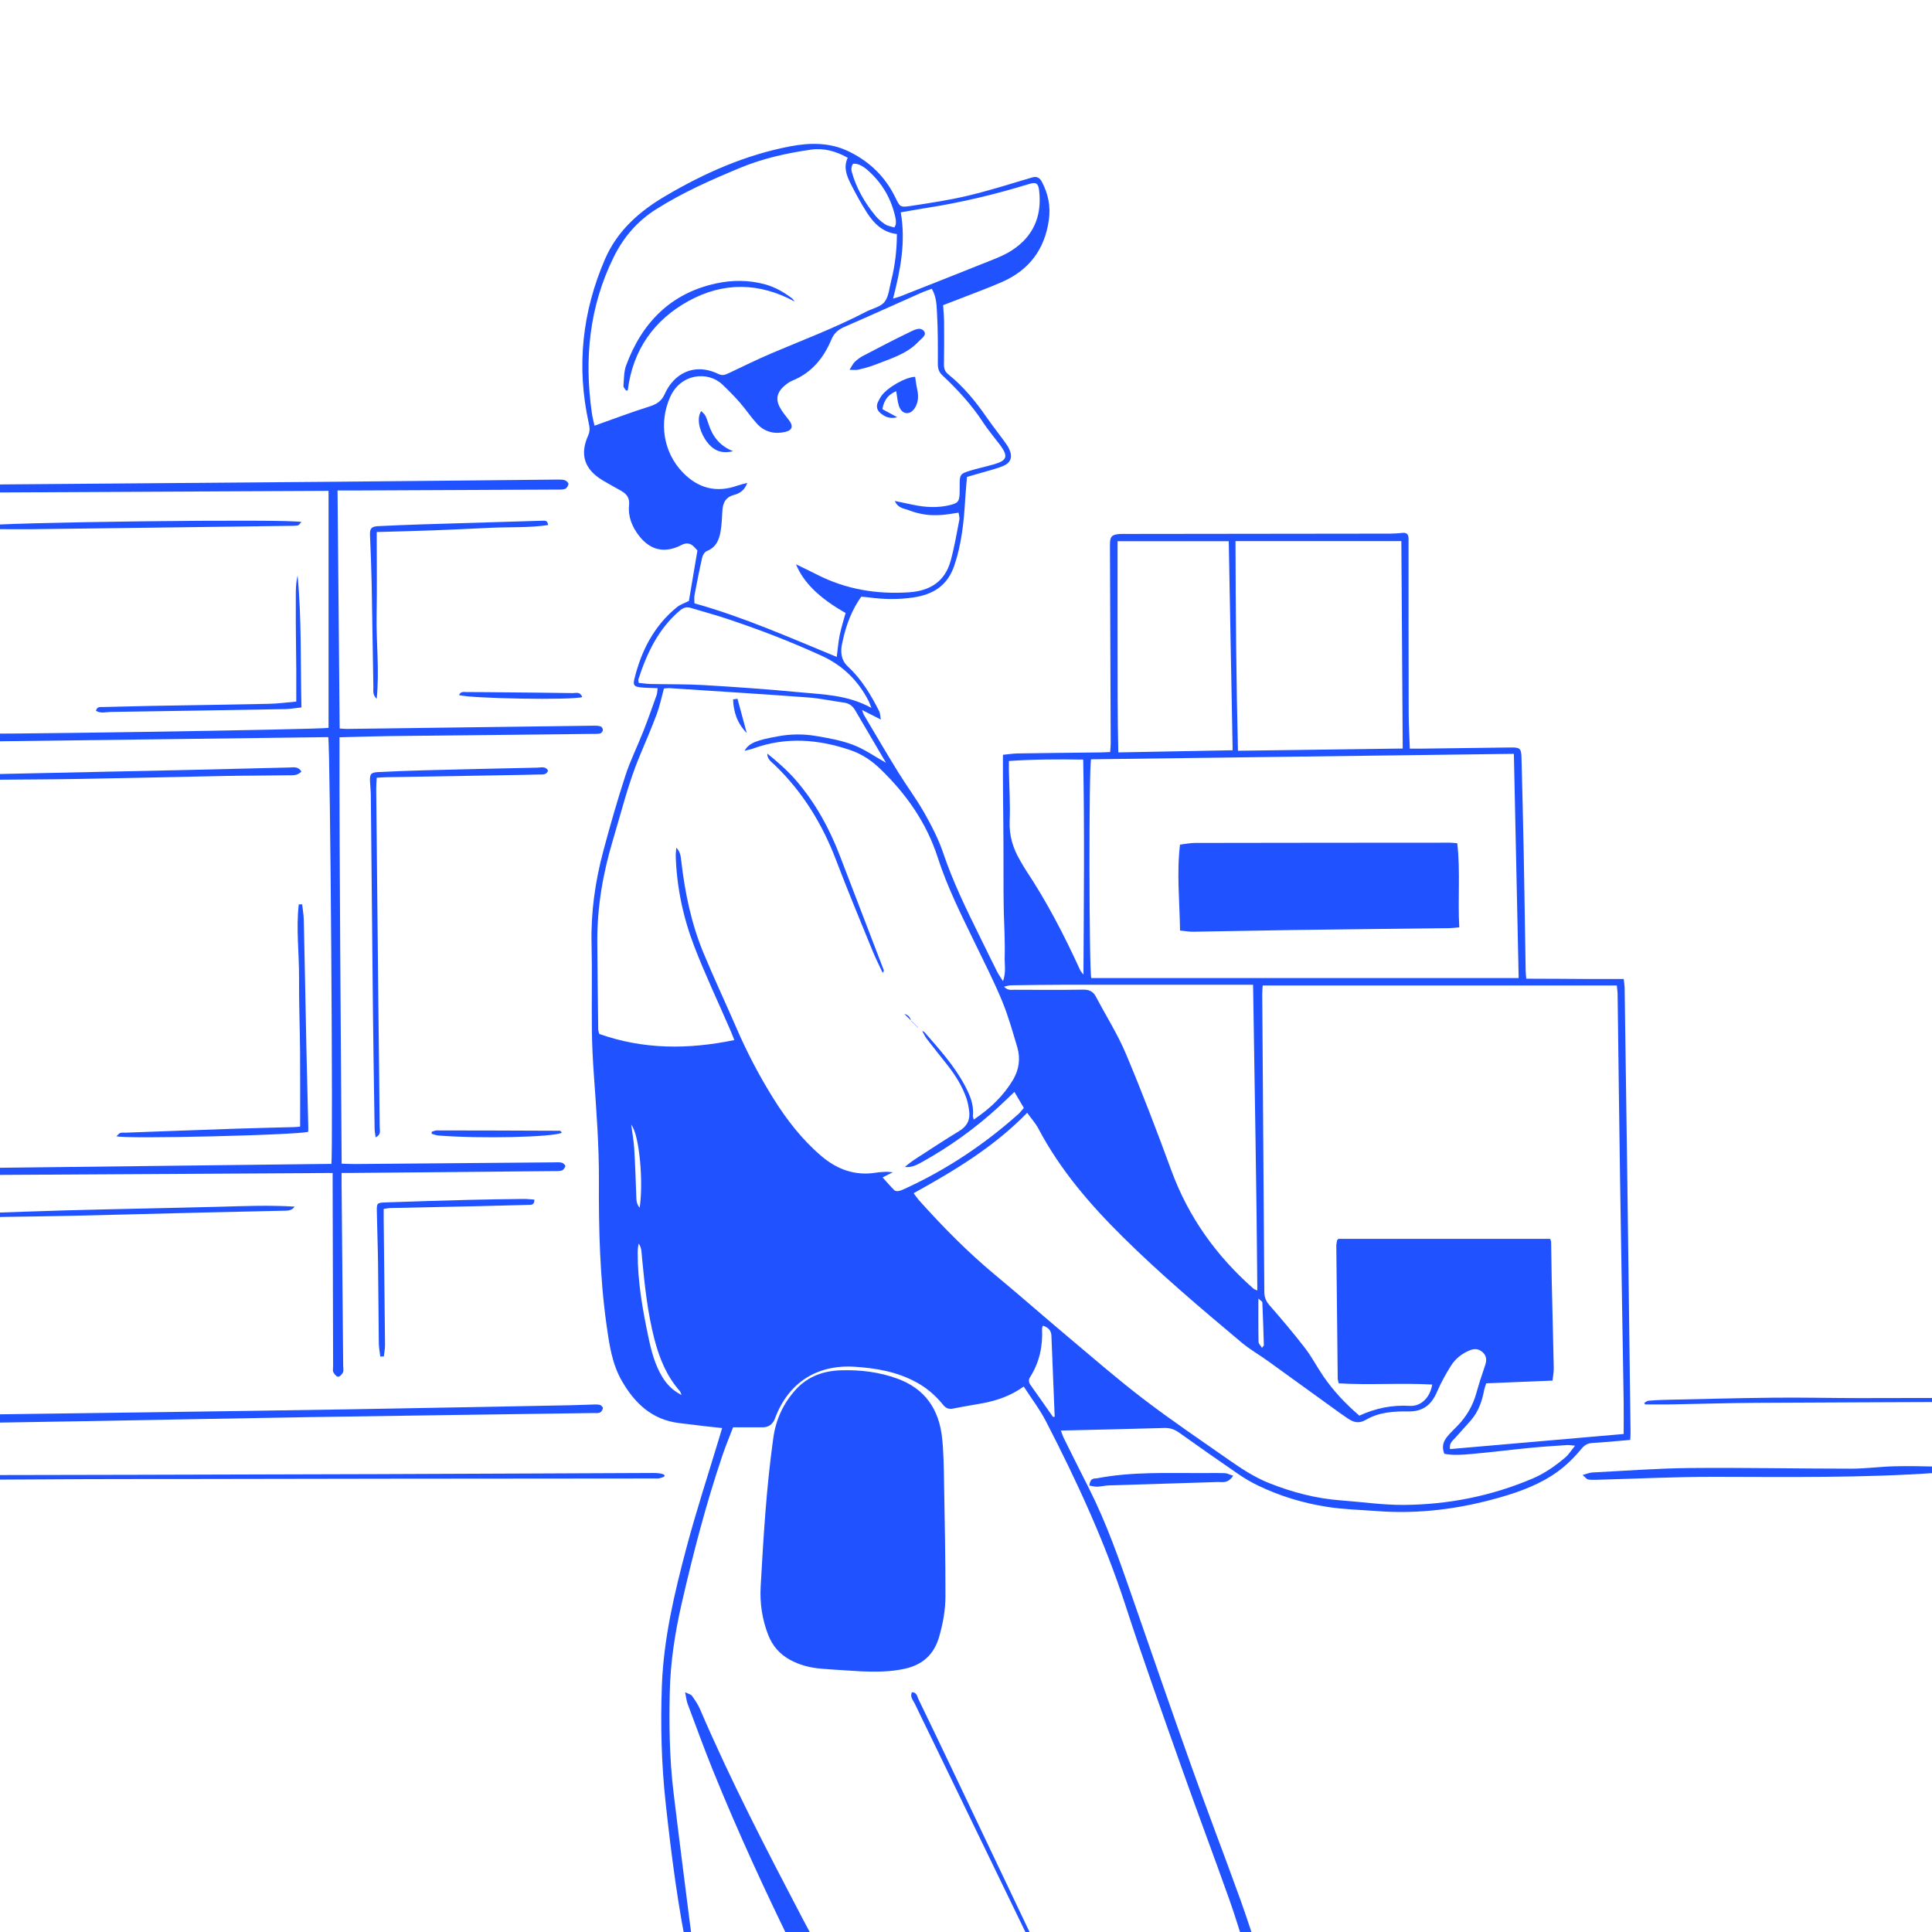 <svg width="294" height="294" viewBox="0 0 294 294" fill="none" xmlns="http://www.w3.org/2000/svg">
<g clip-path="url(#clip0_13049_11379)">
<g clip-path="url(#clip1_13049_11379)">
<path d="M104.848 298.17C103.184 290.32 102.171 282.367 101.3 274.407C100.651 268.477 100.499 262.507 100.72 256.529C100.985 249.363 102.625 242.449 104.446 235.582C105.95 229.915 107.784 224.337 109.472 218.72C109.595 218.312 109.713 217.905 109.891 217.31C108.978 217.213 108.149 217.131 107.322 217.034C106 216.879 104.677 216.716 103.354 216.555C99.237 216.056 96.587 213.56 94.621 210.123C93.115 207.49 92.713 204.569 92.299 201.626C91.272 194.323 91.102 186.975 91.139 179.624C91.165 174.27 90.75 168.95 90.375 163.619C90.218 161.384 90.097 159.141 90.071 156.9C90.018 152.458 90.121 148.014 90.018 143.574C89.91 138.804 90.572 134.146 91.792 129.565C92.823 125.697 93.928 121.841 95.167 118.033C95.917 115.727 97.012 113.536 97.901 111.275C98.615 109.457 99.263 107.614 99.919 105.776C100.027 105.476 100.016 105.137 100.074 104.724C99.156 104.682 98.303 104.689 97.46 104.595C96.482 104.484 96.303 104.258 96.545 103.28C97.597 99.006 99.531 95.238 102.998 92.405C103.488 92.003 104.142 91.801 104.832 91.451C105.241 89.029 105.677 86.457 106.131 83.769C106.008 83.635 105.824 83.427 105.632 83.227C105.083 82.649 104.445 82.549 103.719 82.927C101.21 84.237 98.996 83.782 97.258 81.552C96.201 80.192 95.55 78.63 95.728 76.9C95.844 75.787 95.387 75.185 94.54 74.701C93.59 74.157 92.619 73.644 91.682 73.079C88.934 71.414 88.194 69.181 89.504 66.267C89.813 65.578 89.729 65.016 89.582 64.35C87.706 55.779 88.585 47.485 92.062 39.443C93.954 35.067 97.34 32.127 101.308 29.797C107.212 26.328 113.421 23.577 120.194 22.28C123.291 21.686 126.337 21.647 129.269 23.098C132.371 24.632 134.711 26.906 136.233 30.02C136.955 31.495 136.96 31.587 138.598 31.338C141.511 30.893 144.439 30.457 147.302 29.776C150.583 28.994 153.805 27.971 157.041 27.009C157.805 26.783 158.23 27.067 158.552 27.68C159.516 29.502 159.899 31.414 159.607 33.484C158.98 37.923 156.637 41.06 152.569 42.87C150.572 43.756 148.51 44.5 146.473 45.302C145.505 45.684 144.531 46.049 143.521 46.438C143.576 47.385 143.66 48.229 143.668 49.073C143.684 51.175 143.686 53.276 143.644 55.377C143.631 56.045 143.768 56.534 144.321 56.981C146.61 58.82 148.449 61.066 150.116 63.472C150.929 64.647 151.821 65.77 152.664 66.927C153 67.39 153.354 67.853 153.59 68.369C154.125 69.547 153.821 70.433 152.63 70.92C151.58 71.348 150.462 71.609 149.37 71.935C148.651 72.15 147.927 72.353 147.148 72.576C147.051 73.815 146.94 74.948 146.872 76.085C146.67 79.469 146.321 82.812 145.221 86.065C144.18 89.144 141.97 90.48 138.957 90.922C136.722 91.248 134.496 91.219 132.263 90.914C131.888 90.864 131.507 90.843 131.056 90.804C129.633 92.805 128.778 95.051 128.258 97.439C128.156 97.904 128.038 98.375 128.022 98.846C127.991 99.869 128.245 100.711 129.082 101.486C131.135 103.385 132.552 105.778 133.803 108.258C133.937 108.524 133.924 108.866 134.04 109.499C132.995 108.968 132.203 108.563 131.177 108.04C131.334 108.458 131.371 108.634 131.457 108.779C133.189 111.688 134.895 114.615 136.674 117.497C137.976 119.609 139.474 121.602 140.692 123.756C141.789 125.697 142.828 127.719 143.539 129.826C145.011 134.186 147.016 138.294 149.04 142.402C149.945 144.242 150.845 146.086 151.764 147.919C151.96 148.313 152.231 148.668 152.635 149.308C153.126 147.872 152.85 146.749 152.887 145.652C152.924 144.508 152.895 143.359 152.868 142.215C152.845 141.116 152.782 140.019 152.756 138.922C152.729 137.776 152.719 136.629 152.711 135.482C152.703 134.336 152.706 133.189 152.706 132.043C152.706 130.896 152.706 129.749 152.7 128.603C152.695 127.456 152.685 126.309 152.677 125.163C152.666 124.064 152.653 122.967 152.645 121.868C152.635 120.721 152.627 119.574 152.622 118.428C152.619 117.292 152.622 116.156 152.622 114.859C153.467 114.778 154.16 114.665 154.852 114.654C159.093 114.588 163.336 114.549 167.58 114.496C168 114.491 168.42 114.459 168.937 114.436C168.968 113.962 169.021 113.549 169.021 113.139C168.986 103.062 168.944 92.984 168.905 82.906C168.9 81.631 169.181 81.326 170.48 81.257C170.86 81.239 171.243 81.252 171.624 81.252C184.923 81.239 198.226 81.226 211.525 81.205C212.142 81.205 212.764 81.165 213.375 81.094C214.065 81.013 214.354 81.31 214.344 81.973C214.341 82.212 214.341 82.451 214.341 82.688C214.346 91.285 214.341 99.882 214.365 108.479C214.37 110.236 214.472 111.99 214.535 113.923C215.141 113.923 215.65 113.928 216.157 113.923C220.734 113.865 225.308 113.812 229.884 113.747C231.278 113.726 231.496 113.889 231.53 115.233C231.65 120.006 231.776 124.779 231.866 129.552C231.981 135.617 232.065 141.681 232.167 147.745C232.173 148.071 232.215 148.395 232.257 148.929C233.91 148.934 235.511 148.939 237.111 148.947C238.78 148.955 240.449 148.974 242.116 148.979C243.727 148.984 245.338 148.979 247.089 148.979C247.141 149.489 247.223 149.947 247.228 150.404C247.364 159.716 247.498 169.029 247.622 178.338C247.795 191.567 247.96 204.795 248.128 218.023C248.133 218.352 248.102 218.68 248.083 219.114C246.16 219.277 244.273 219.475 242.381 219.58C241.612 219.622 241.155 219.861 240.631 220.5C239.612 221.736 238.445 222.899 237.159 223.851C234.485 225.826 231.399 226.967 228.218 227.877C222.117 229.623 215.918 230.43 209.573 229.949C207.059 229.76 204.524 229.699 202.039 229.318C198.359 228.753 194.798 227.682 191.429 226.057C190.403 225.563 189.408 224.979 188.469 224.335C185.44 222.26 182.436 220.15 179.447 218.02C178.754 217.528 178.069 217.276 177.206 217.3C172.015 217.452 166.824 217.565 161.434 217.694C161.602 218.123 161.715 218.501 161.888 218.851C163.161 221.415 164.439 223.977 165.73 226.53C168.404 231.827 170.343 237.415 172.288 243.004C175.279 251.609 178.245 260.221 181.307 268.8C183.711 275.538 186.27 282.22 188.705 288.947C189.807 291.995 190.778 295.091 191.809 298.165H189.807C189.799 297.931 189.844 297.681 189.776 297.465C188.883 294.646 188.049 291.809 187.06 289.026C184.661 282.289 182.142 275.596 179.759 268.855C176.867 260.674 173.933 252.505 171.254 244.253C168.102 234.551 163.843 225.352 159.185 216.319C158.235 214.475 156.952 212.803 155.787 210.996C153.803 212.408 151.745 213.118 149.58 213.528C148.084 213.812 146.576 214.028 145.088 214.341C144.39 214.486 143.943 214.315 143.495 213.757C142.353 212.334 141.004 211.18 139.364 210.299C136.428 208.724 133.276 208.185 130.022 207.985C124.272 207.63 119.945 210.441 117.937 215.837C117.6 216.747 116.962 217.202 116.024 217.202C114.555 217.202 113.088 217.202 111.555 217.202C110.988 218.691 110.419 220.05 109.947 221.442C107.438 228.853 105.472 236.419 103.727 244.04C102.714 248.461 102.019 252.945 101.922 257.489C101.814 262.549 101.877 267.609 102.481 272.642C103.273 279.269 104.129 285.889 104.963 292.508C105.202 294.396 105.456 296.279 105.706 298.165H104.848V298.17ZM140.298 156.895C140.424 156.945 140.592 156.96 140.671 157.052C142.894 159.609 145.179 162.118 146.793 165.134C147.562 166.575 148.226 168.053 148.048 169.757C148.032 169.912 148.111 170.075 148.174 170.375C150.675 168.697 152.695 166.77 154.154 164.324C155.065 162.796 155.317 161.073 154.8 159.346C154.089 156.974 153.425 154.567 152.477 152.287C151.215 149.252 149.717 146.312 148.281 143.351C146.242 139.143 144.143 134.967 142.702 130.496C140.991 125.189 137.884 120.782 133.9 116.958C132.615 115.724 131.14 114.743 129.45 114.165C124.54 112.484 119.593 112.095 114.615 113.904C114.237 114.041 113.836 114.11 113.292 114.249C114.004 113.071 115.009 112.655 118.46 112.032C120.352 111.69 122.27 111.674 124.151 111.993C126.067 112.316 128.02 112.661 129.825 113.347C131.539 113.997 133.084 115.101 134.824 116.074C133.218 113.344 131.667 110.717 130.132 108.085C129.744 107.419 129.214 107.027 128.439 106.92C126.6 106.664 124.773 106.265 122.929 106.131C115.946 105.615 108.957 105.181 101.969 104.724C101.612 104.7 101.25 104.76 101.035 104.774C100.651 106.17 100.397 107.44 99.951 108.64C99.15 110.783 98.245 112.887 97.361 114.996C95.624 119.143 94.569 123.511 93.28 127.801C91.761 132.853 90.861 138.007 90.895 143.301C90.924 147.74 90.979 152.182 91.034 156.621C91.036 156.847 91.128 157.071 91.189 157.339C97.933 159.724 104.732 159.719 111.749 158.27C111.492 157.634 111.29 157.11 111.067 156.597C109.246 152.398 107.278 148.253 105.638 143.985C103.955 139.606 102.982 135.027 102.832 130.307C102.819 129.873 102.887 129.436 102.919 129.002C103.538 129.623 103.588 130.312 103.667 130.996C104.22 135.803 105.191 140.519 107.047 145C108.634 148.832 110.406 152.587 112.051 156.395C113.662 160.127 115.539 163.716 117.691 167.162C119.724 170.415 122.057 173.426 124.994 175.924C127.403 177.973 130.137 178.962 133.326 178.446C133.84 178.362 134.368 178.341 134.89 178.315C135.116 178.304 135.346 178.349 135.866 178.394C135.21 178.72 134.84 178.904 134.307 179.167C134.955 179.887 135.501 180.529 136.097 181.123C136.231 181.255 136.546 181.284 136.756 181.242C137.078 181.179 137.388 181.034 137.69 180.897C144.02 177.999 149.751 174.181 154.949 169.552C155.256 169.279 155.501 168.934 155.8 168.595C155.304 167.751 154.86 166.996 154.369 166.16C153.475 167.009 152.727 167.74 151.958 168.445C148.426 171.68 144.565 174.462 140.382 176.792C139.566 177.247 138.732 177.702 137.693 177.586C138.32 177.021 139.005 176.555 139.7 176.108C141.784 174.77 143.846 173.392 145.967 172.116C147.19 171.38 147.667 170.373 147.478 169.013C147.386 168.358 147.266 167.695 147.048 167.075C146.408 165.258 145.397 163.64 144.214 162.128C143.154 160.776 142.072 159.44 141.025 158.078C140.744 157.713 140.558 157.276 140.327 156.871L140.301 156.895H140.298ZM247.081 218.217C247.081 216.413 247.102 214.796 247.078 213.179C246.9 201.91 246.7 190.643 246.53 179.375C246.388 170.015 246.283 160.655 246.157 151.298C246.152 150.885 246.084 150.475 246.036 149.965H192.145C192.119 150.475 192.077 150.893 192.08 151.311C192.187 166.402 192.3 181.492 192.397 196.584C192.402 197.394 192.636 198.002 193.184 198.628C195.035 200.745 196.856 202.891 198.572 205.118C199.614 206.47 200.409 208.011 201.377 209.426C202.92 211.677 204.781 213.642 206.857 215.425C209.35 214.275 211.877 213.776 214.554 213.939C216.244 214.041 217.642 212.642 217.944 210.688C213.199 210.428 208.45 210.788 203.726 210.512C203.645 210.167 203.569 209.986 203.566 209.802C203.487 203.07 203.416 196.337 203.351 189.602C203.348 189.321 203.419 189.039 203.464 188.761C203.469 188.718 203.519 188.684 203.55 188.65C203.582 188.616 203.613 188.582 203.666 188.524H235.904C235.967 188.742 236.038 188.876 236.041 189.01C236.078 190.964 236.091 192.921 236.133 194.875C236.232 199.314 236.353 203.751 236.44 208.19C236.453 208.824 236.316 209.457 236.251 210.094C232.763 210.236 229.485 210.367 226.161 210.501C226.042 210.899 225.903 211.251 225.833 211.619C225.512 213.284 224.956 214.843 223.828 216.143C223.048 217.042 222.235 217.91 221.447 218.801C221.054 219.246 220.49 219.614 220.658 220.513C229.436 219.751 238.193 218.991 247.078 218.217H247.081ZM156.306 169.342C151.205 174.578 145.208 178.157 139.033 181.573C139.348 181.997 139.553 182.317 139.805 182.599C143.466 186.693 147.31 190.594 151.546 194.104C155.217 197.147 158.794 200.303 162.444 203.369C166.278 206.588 170.057 209.881 174.03 212.916C178.232 216.124 182.622 219.091 186.957 222.123C188.907 223.488 190.888 224.797 193.129 225.689C196.651 227.088 200.262 228.04 204.046 228.319C207.224 228.555 210.402 229.026 213.577 229.008C220.351 228.968 226.911 227.672 233.18 225.013C235.051 224.219 236.678 223.077 238.206 221.778C238.723 221.339 239.093 220.724 239.686 219.995C239.074 219.945 238.759 219.882 238.452 219.903C236.6 220.029 234.747 220.14 232.902 220.321C229.869 220.619 226.845 221.002 223.812 221.271C222.46 221.389 221.083 221.484 219.789 221.231C219.345 220.124 219.658 219.301 220.269 218.57C220.726 218.023 221.248 217.526 221.747 217.016C223.143 215.59 224.122 213.933 224.659 212.001C225.056 210.58 225.512 209.179 225.99 207.785C226.247 207.038 226.247 206.373 225.657 205.81C225.085 205.265 224.431 205.173 223.681 205.476C222.442 205.976 221.44 206.783 220.755 207.898C219.986 209.152 219.251 210.449 218.676 211.801C217.836 213.773 216.532 214.82 214.317 214.783C212.118 214.749 209.848 214.901 207.935 216.014C206.702 216.729 205.925 216.419 204.991 215.78C204.637 215.538 204.28 215.298 203.933 215.048C200.262 212.398 196.599 209.736 192.922 207.093C191.607 206.149 190.182 205.339 188.946 204.303C182.772 199.127 176.618 193.926 170.879 188.248C165.866 183.29 161.316 178.002 158.004 171.722C157.589 170.935 156.97 170.26 156.309 169.344L156.306 169.342ZM230.37 114.714C208.814 114.993 187.403 115.269 166.032 115.545C165.675 117.126 165.73 147.714 166.066 148.837H231.102C230.858 137.45 230.617 126.162 230.372 114.714H230.37ZM128.678 93.276C124.684 91.025 122.252 88.629 121.131 85.873C122.207 86.399 123.278 86.901 124.33 87.44C128.733 89.691 133.415 90.457 138.317 90.133C141.495 89.925 143.786 88.519 144.66 85.355C145.229 83.296 145.581 81.176 145.99 79.077C146.053 78.749 145.914 78.38 145.867 78.015C144.888 78.152 144.048 78.32 143.203 78.37C142.403 78.417 141.582 78.417 140.789 78.299C139.947 78.175 139.102 77.96 138.309 77.649C137.593 77.371 136.659 77.36 136.17 76.234C137.204 76.45 138.028 76.621 138.852 76.797C140.784 77.21 142.718 77.331 144.655 76.834C145.762 76.55 145.972 76.305 146.024 75.164C146.051 74.594 146.024 74.017 146.04 73.447C146.072 72.266 146.182 72.106 147.337 71.714C147.922 71.517 148.525 71.377 149.121 71.217C149.856 71.022 150.601 70.854 151.328 70.635C153.244 70.062 153.438 69.444 152.241 67.79C151.989 67.443 151.709 67.117 151.449 66.775C150.819 65.936 150.147 65.123 149.578 64.245C147.846 61.586 145.712 59.28 143.413 57.123C142.862 56.605 142.713 56.095 142.715 55.374C142.726 52.803 142.736 50.225 142.589 47.659C142.521 46.457 142.521 45.181 141.792 43.945C141.206 44.166 140.629 44.355 140.078 44.6C136.207 46.32 132.352 48.074 128.466 49.76C127.531 50.165 126.917 50.717 126.516 51.669C125.33 54.491 123.511 56.734 120.577 57.923C120.063 58.131 119.588 58.504 119.176 58.891C118.26 59.756 118.04 60.755 118.609 61.868C118.992 62.617 119.551 63.282 120.071 63.953C120.748 64.832 120.588 65.476 119.507 65.723C117.861 66.102 116.352 65.749 115.195 64.484C114.266 63.467 113.497 62.302 112.589 61.263C111.747 60.298 110.841 59.382 109.91 58.501C107.732 56.44 103.591 56.803 101.974 60.429C100.258 64.279 100.919 68.781 103.871 71.861C106.199 74.291 108.981 75.046 112.206 73.902C112.621 73.755 113.054 73.662 113.718 73.478C113.282 74.68 112.487 75.101 111.71 75.311C110.322 75.685 109.978 76.621 109.918 77.868C109.87 78.867 109.821 79.874 109.655 80.858C109.435 82.165 108.949 83.314 107.553 83.861C107.238 83.985 106.942 84.458 106.858 84.824C106.425 86.728 106.05 88.645 105.687 90.565C105.611 90.962 105.677 91.385 105.677 91.811C113.227 93.918 120.252 97.063 127.332 99.964C127.482 98.825 127.563 97.731 127.778 96.666C128.004 95.553 128.355 94.465 128.678 93.273V93.276ZM90.469 64.779C93.325 63.769 96.028 62.738 98.783 61.873C99.896 61.523 100.651 61.087 101.158 59.95C102.483 56.971 105.527 55.085 109.325 56.91C109.957 57.213 110.387 57.023 110.912 56.776C113.061 55.761 115.198 54.704 117.384 53.773C122.196 51.724 127.104 49.886 131.751 47.459C132.717 46.954 133.984 46.717 134.599 45.947C135.255 45.126 135.331 43.824 135.614 42.72C136.202 40.408 136.477 38.057 136.485 35.617C134.352 35.367 133.006 34.031 131.948 32.392C131.045 30.996 130.245 29.526 129.492 28.043C128.849 26.775 128.311 25.444 129.004 24.006C127.19 22.996 125.332 22.491 123.411 22.77C119.738 23.303 116.116 24.095 112.657 25.531C108.257 27.356 103.913 29.273 99.864 31.832C96.985 33.649 94.891 36.087 93.398 39.106C89.672 46.638 88.892 54.586 90.058 62.809C90.155 63.498 90.338 64.177 90.467 64.784L90.469 64.779ZM213.247 82.346H188.012C188.036 93.016 188.122 103.567 188.387 114.246C196.835 114.133 205.104 114.02 213.457 113.907C213.386 103.325 213.318 92.897 213.249 82.346H213.247ZM190.686 149.852C189.92 149.852 189.356 149.852 188.792 149.852C179.788 149.852 170.784 149.847 161.783 149.855C159.117 149.857 156.451 149.899 153.787 149.939C153.509 149.944 153.231 150.052 152.784 150.152C153.359 150.754 153.902 150.615 154.388 150.617C157.865 150.628 161.342 150.657 164.817 150.599C165.746 150.583 166.346 150.862 166.772 151.672C168.304 154.58 170.081 157.384 171.351 160.4C173.807 166.238 176.069 172.166 178.25 178.115C180.858 185.231 185.118 191.146 190.762 196.116C190.854 196.198 190.993 196.227 191.334 196.379C191.224 180.855 190.915 165.478 190.686 149.855V149.852ZM187.576 114.17C187.377 103.474 187.18 92.958 186.983 82.357H170.065C170.065 87.769 170.054 93.1 170.068 98.428C170.083 103.751 170.049 109.073 170.178 114.496C176.027 114.386 181.685 114.281 187.574 114.17H187.576ZM132.607 107.73C132.381 107.162 132.313 106.938 132.208 106.73C130.62 103.598 128.256 101.271 125.057 99.803C120.249 97.602 115.318 95.709 110.298 94.057C108.582 93.492 106.832 93.034 105.105 92.505C104.436 92.3 103.948 92.492 103.423 92.939C100.171 95.709 98.45 99.393 97.156 103.338C97.117 103.459 97.169 103.611 97.193 103.914C97.775 103.972 98.371 104.069 98.967 104.085C101.683 104.148 104.404 104.093 107.112 104.253C111.962 104.542 116.809 104.879 121.645 105.342C125.267 105.689 128.977 105.723 132.609 107.727L132.607 107.73ZM164.835 115.59C160.956 115.532 157.28 115.546 153.524 115.806C153.524 116.34 153.519 116.718 153.524 117.094C153.577 119.716 153.753 122.346 153.645 124.96C153.553 127.162 154.149 129.087 155.228 130.93C155.516 131.425 155.787 131.929 156.104 132.405C159.311 137.218 161.951 142.338 164.355 147.588C164.475 147.851 164.698 148.066 164.872 148.306C164.929 137.389 165.047 126.549 164.835 115.59ZM135.903 45.436C136.42 45.279 136.727 45.208 137.015 45.094C141.708 43.24 146.4 41.394 151.081 39.514C152.05 39.125 153.029 38.709 153.902 38.149C157.261 36.008 158.589 32.884 158.127 28.966C157.999 27.874 157.652 27.674 156.587 28.003C151.485 29.57 146.308 30.812 141.033 31.635C139.737 31.837 138.446 32.079 137.071 32.316C137.858 36.797 137.034 41.042 135.903 45.436ZM136.102 34.62C136.226 34.338 136.32 34.212 136.325 34.081C136.338 33.799 136.338 33.507 136.283 33.231C135.674 30.296 134.252 27.827 131.99 25.86C131.636 25.552 131.232 25.271 130.804 25.084C130.486 24.945 129.883 24.826 129.778 24.971C129.576 25.247 129.508 25.752 129.605 26.102C130.295 28.613 131.57 30.828 133.213 32.826C133.628 33.331 134.15 33.778 134.698 34.136C135.1 34.396 135.627 34.462 136.1 34.617L136.102 34.62ZM160.237 215.614C160.324 215.606 160.408 215.598 160.494 215.59C160.329 211.472 160.174 207.354 159.996 203.235C159.962 202.438 159.476 201.976 158.699 201.736C158.644 201.928 158.568 202.06 158.573 202.189C158.702 204.824 158.188 207.301 156.76 209.547C156.451 210.033 156.566 210.415 156.876 210.843C158.009 212.424 159.119 214.023 160.237 215.614ZM103.717 212.292C103.562 211.922 103.538 211.79 103.465 211.703C101.455 209.429 100.35 206.722 99.594 203.819C98.531 199.74 98.101 195.569 97.697 191.393C97.626 190.665 97.665 189.904 97.201 189.247C97.077 189.72 97.041 190.183 97.038 190.649C97.03 195.014 97.781 199.28 98.681 203.53C99.127 205.636 99.665 207.703 100.804 209.568C101.481 210.675 102.339 211.564 103.719 212.29L103.717 212.292ZM96.054 171.154C96.211 172.369 96.437 173.578 96.513 174.799C96.663 177.171 96.731 179.546 96.823 181.92C96.846 182.551 96.823 183.19 97.34 183.78C97.938 179.835 97.293 172.629 96.054 171.154ZM192.04 205.1C192.229 204.847 192.329 204.776 192.326 204.711C192.261 202.538 192.195 200.363 192.095 198.191C192.088 198.047 191.82 197.915 191.494 197.61C191.494 199.969 191.476 202.089 191.518 204.206C191.523 204.484 191.83 204.755 192.04 205.1Z" fill="#2152FF"/>
<path d="M121.408 298.168C121.282 297.82 121.191 297.453 121.029 297.123C116.552 288.03 112.307 278.833 108.503 269.438C107.143 266.079 105.906 262.668 104.635 259.272C104.462 258.812 104.42 258.303 104.256 257.511C104.799 257.784 105.151 257.846 105.298 258.054C105.754 258.706 106.219 259.376 106.53 260.104C111.156 270.896 116.557 281.314 121.998 291.712C122.872 293.382 123.781 295.034 124.635 296.715C124.862 297.165 124.953 297.682 125.107 298.17H121.408V298.168Z" fill="#2152FF"/>
<path d="M157.887 298.17C157.751 297.769 157.66 297.348 157.476 296.971C151.386 284.392 145.284 271.821 139.198 259.239C138.947 258.718 138.436 258.216 138.77 257.511C139.537 257.527 139.569 258.174 139.777 258.602C141.476 262.101 143.155 265.608 144.83 269.12C149.21 278.308 153.584 287.499 157.951 296.693C158.173 297.163 158.298 297.676 158.469 298.17H157.887Z" fill="#2152FF"/>
<path d="M50.617 178.498C31.48 178.609 12.592 178.717 -6.458 178.828C-6.477 179.495 -6.511 180.097 -6.511 180.7C-6.495 190.4 -6.471 200.101 -6.469 209.801C-6.469 210.412 -6.232 211.139 -6.913 211.638C-7.585 211.316 -7.451 210.742 -7.457 210.245C-7.496 206.837 -7.53 203.427 -7.549 200.016C-7.667 180.232 -7.772 160.448 -7.901 140.665C-7.993 126.258 -8.116 111.855 -8.216 97.449C-8.266 90.247 -8.297 83.042 -8.339 75.841C-8.347 74.204 -8.111 73.918 -6.487 73.81C-5.536 73.747 -4.58 73.757 -3.623 73.749C14.752 73.601 33.127 73.461 51.503 73.305C62.624 73.21 73.743 73.086 84.864 72.98C85.243 72.977 85.642 72.969 85.989 73.091C86.212 73.168 86.528 73.498 86.501 73.667C86.459 73.942 86.218 74.328 85.978 74.402C85.537 74.54 85.04 74.503 84.565 74.503C74.208 74.553 63.851 74.598 53.492 74.64C52.835 74.643 52.178 74.64 51.366 74.64C51.474 86.818 51.582 98.797 51.689 110.858C52.139 110.885 52.459 110.927 52.782 110.922C65.286 110.76 77.789 110.591 90.292 110.432C90.668 110.427 91.06 110.435 91.412 110.543C91.572 110.594 91.753 110.908 91.745 111.093C91.735 111.278 91.525 111.559 91.354 111.604C90.994 111.699 90.6 111.678 90.219 111.68C79.957 111.791 69.697 111.892 59.435 112.011C56.91 112.04 54.385 112.13 51.663 112.196C51.645 133.807 51.865 155.346 51.992 177.078C52.701 177.099 53.347 177.139 53.993 177.134C64.064 177.054 74.135 176.967 84.205 176.883C84.633 176.88 85.077 176.838 85.487 176.927C85.708 176.975 86.06 177.311 86.031 177.438C85.968 177.705 85.729 178.056 85.492 178.122C85.046 178.247 84.549 178.207 84.074 178.212C73.956 178.308 63.838 178.397 53.718 178.49C53.203 178.495 52.69 178.49 51.981 178.49C51.981 179.162 51.978 179.672 51.981 180.179C52.06 189.398 52.141 198.617 52.223 207.837C52.225 208.172 52.325 208.556 52.197 208.831C52.06 209.127 51.703 209.513 51.45 209.505C51.193 209.497 50.875 209.1 50.72 208.802C50.602 208.577 50.694 208.238 50.691 207.95C50.667 198.779 50.644 189.607 50.62 180.436C50.62 179.87 50.62 179.304 50.62 178.49L50.617 178.498ZM49.95 112.172C31.118 112.41 12.248 112.648 -6.787 112.889C-6.787 113.624 -6.787 114.234 -6.787 114.845C-6.755 128.191 -6.726 141.537 -6.687 154.883C-6.666 161.892 -6.629 168.901 -6.59 175.91C-6.587 176.507 -6.503 177.105 -6.45 177.781C12.629 177.557 31.543 177.332 50.428 177.11C50.704 175.352 50.258 113.528 49.95 112.172ZM-7.044 74.973C-7.028 87.32 -6.984 99.482 -6.739 111.617C-4.863 111.857 49.13 111.014 49.997 110.758V74.693C30.947 74.786 12.025 74.878 -7.044 74.973Z" fill="#2152FF"/>
<path d="M-11.467 224.824C-11.077 224.472 -10.506 224.519 -10.016 224.512C-8.161 224.487 -6.303 224.478 -4.449 224.474C3.927 224.456 12.303 224.446 20.681 224.425C33.007 224.394 45.331 224.36 57.657 224.321C65.129 224.297 72.598 224.263 80.07 224.231C86.493 224.204 92.917 224.174 99.341 224.149C99.671 224.149 100.017 224.153 100.329 224.202C100.735 224.267 101.253 224.367 101.102 224.648C101.026 224.789 100.578 224.895 100.261 224.97C100.061 225.018 99.792 224.986 99.553 224.986C86.182 224.997 72.807 225.004 59.436 225.02C49.347 225.031 39.255 225.053 29.166 225.069C23.885 225.077 18.603 225.066 13.322 225.087C6.659 225.113 -0 225.17 -6.662 225.191C-8.03 225.196 -9.403 225.104 -10.77 225.037C-10.996 225.025 -11.203 224.907 -11.464 224.824H-11.467Z" fill="#2152FF"/>
<path d="M-25.02 216.414C-24.782 215.531 -24.228 215.713 -23.79 215.699C-20.648 215.592 -17.506 215.467 -14.364 215.422C-2.316 215.243 9.73 215.097 21.779 214.927C32.207 214.781 42.634 214.636 53.062 214.463C64.251 214.275 75.439 214.054 86.63 213.845C87.868 213.822 89.106 213.761 90.344 213.73C90.674 213.722 91.02 213.705 91.33 213.8C91.511 213.856 91.768 214.161 91.744 214.306C91.702 214.549 91.505 214.868 91.301 214.952C91.007 215.072 90.645 215.022 90.315 215.028C75.982 215.232 61.649 215.419 47.316 215.645C35.65 215.83 23.987 216.073 12.321 216.275C0.753 216.476 -10.819 216.66 -22.39 216.848C-23.056 216.859 -23.725 216.842 -24.388 216.783C-24.593 216.764 -24.784 216.557 -25.018 216.414H-25.02Z" fill="#2152FF"/>
<path d="M83.403 117.259C83.154 117.967 82.566 117.841 82.075 117.856C80.51 117.906 78.942 117.927 77.376 117.956C71.16 118.064 64.943 118.167 58.726 118.275C58.308 118.282 57.889 118.319 57.325 118.351C57.296 118.961 57.244 119.516 57.249 120.068C57.354 131.007 57.464 141.944 57.576 152.882C57.641 159.092 57.727 165.299 57.777 171.509C57.782 171.999 58.046 172.656 57.16 173.064C57.098 172.553 57.011 172.156 57.006 171.759C56.915 165.741 56.816 159.726 56.75 153.708C56.633 142.819 56.541 131.928 56.429 121.039C56.421 120.323 56.337 119.611 56.306 118.895C56.256 117.78 56.447 117.543 57.571 117.488C59.894 117.378 62.217 117.28 64.543 117.22C70.284 117.07 76.025 116.936 81.767 116.817C82.334 116.804 83.013 116.56 83.405 117.265L83.403 117.259Z" fill="#2152FF"/>
<path d="M-1.235 185.291C-1.235 188.169 -1.269 190.839 -1.224 193.508C-1.178 196.134 -0.989 198.761 -0.975 201.387C-0.962 204.036 -0.63 206.693 -0.906 209.553C-1.585 208.979 -1.465 208.441 -1.478 207.971C-1.601 203.915 -1.695 199.856 -1.804 195.799C-1.89 192.665 -1.989 189.53 -2.077 186.394C-2.093 185.855 -2.077 185.317 -2.077 184.59C2.009 184.453 5.927 184.303 9.842 184.191C13.725 184.08 17.61 184.006 21.496 183.914C25.43 183.823 29.363 183.742 33.294 183.638C37.135 183.533 40.975 183.376 44.831 183.615C44.4 184.268 43.769 184.224 43.181 184.24C39.103 184.339 35.022 184.415 30.944 184.514C24.341 184.674 17.739 184.859 11.136 185.009C7.542 185.09 3.948 185.123 0.354 185.184C-0.17 185.195 -0.694 185.248 -1.229 185.284L-1.235 185.291Z" fill="#2152FF"/>
<path d="M296.07 223.914C295.624 223.985 295.177 224.092 294.728 224.124C283.467 224.918 272.196 224.753 260.922 224.733C254.928 224.724 248.935 225.028 242.941 225.184C242.511 225.194 242.075 225.207 241.65 225.135C241.465 225.103 241.304 224.86 240.831 224.455C241.52 224.27 241.898 224.095 242.281 224.076C247.215 223.826 252.152 223.444 257.089 223.395C265.291 223.318 273.496 223.493 281.7 223.493C283.903 223.493 286.104 223.185 288.309 223.13C290.56 223.071 292.816 223.136 295.066 223.181C295.407 223.188 295.745 223.395 296.086 223.509C296.081 223.642 296.075 223.774 296.07 223.91V223.914Z" fill="#2152FF"/>
<path d="M302.341 213.199C301.799 213.245 301.261 213.33 300.72 213.332C289.538 213.381 278.36 213.405 267.179 213.475C262.891 213.502 258.606 213.638 254.318 213.713C252.991 213.735 251.664 213.716 250.338 213.716L250.213 213.486C250.423 213.373 250.611 213.179 250.842 213.157C251.649 213.078 252.468 213.041 253.286 213.022C258.823 212.903 264.358 212.748 269.898 212.692C274.183 212.648 278.474 212.747 282.762 212.754C287.145 212.762 291.531 212.723 295.914 212.731C297.742 212.735 299.571 212.801 301.399 212.857C301.715 212.867 302.022 212.969 302.335 213.031C302.335 213.087 302.338 213.143 302.341 213.199Z" fill="#2152FF"/>
<path d="M57.868 206.423C57.791 205.747 57.655 205.071 57.647 204.395C57.594 200.303 57.583 196.21 57.527 192.118C57.493 189.55 57.389 186.983 57.346 184.413C57.322 183.074 57.349 183.024 58.676 182.977C62.922 182.825 67.171 182.696 71.417 182.586C74.169 182.516 76.92 182.482 79.675 182.448C80.223 182.44 80.77 182.513 81.321 182.55C81.326 183.396 80.85 183.341 80.422 183.352C77.864 183.417 75.307 183.49 72.746 183.548C68.303 183.648 63.861 183.734 59.42 183.831C59.141 183.836 58.862 183.904 58.389 183.972C58.389 184.551 58.383 185.107 58.389 185.665C58.458 191.992 58.535 198.322 58.591 204.649C58.596 205.239 58.474 205.828 58.413 206.42L57.868 206.426V206.423Z" fill="#2152FF"/>
<path d="M57.325 80.967C57.325 85.313 57.384 89.484 57.31 93.652C57.236 97.813 57.759 101.978 57.325 106.34C56.657 105.718 56.829 105.106 56.818 104.582C56.718 99.346 56.66 94.11 56.559 88.875C56.511 86.383 56.406 83.888 56.303 81.396C56.263 80.442 56.514 80.117 57.537 80.066C59.738 79.96 61.942 79.865 64.146 79.796C70.279 79.603 76.413 79.425 82.544 79.24C82.924 79.23 83.331 79.163 83.405 79.902C80.522 80.331 77.621 80.18 74.74 80.313C71.868 80.445 68.995 80.593 66.123 80.699C63.213 80.808 60.301 80.877 57.32 80.964L57.325 80.967Z" fill="#2152FF"/>
<path d="M187.66 224.575C186.805 225.803 186.061 225.501 185.397 225.523C179.857 225.708 174.316 225.858 168.776 226.036C168.178 226.055 167.585 226.211 166.987 226.233C166.588 226.248 166.185 226.127 165.766 226.065C165.915 224.819 166.497 225.045 166.963 224.954C172.224 223.941 177.522 224.178 182.814 224.163C184.013 224.163 185.212 224.138 186.411 224.178C186.748 224.189 187.081 224.386 187.66 224.575Z" fill="#2152FF"/>
<path d="M85.49 172.377C84.054 173.06 72.989 173.3 66.677 172.791C66.34 172.764 66.014 172.616 65.682 172.528C65.69 172.425 65.698 172.323 65.706 172.218C65.96 172.151 66.212 172.021 66.466 172.021C72.722 172.027 78.978 172.043 85.234 172.073C85.317 172.073 85.397 172.264 85.488 172.374L85.49 172.377Z" fill="#2152FF"/>
<path d="M88.618 106.069C87.245 106.581 71.375 106.306 69.852 105.761C70.121 105.175 70.585 105.312 70.959 105.312C72.949 105.312 74.942 105.34 76.932 105.359C80.346 105.393 83.758 105.415 87.172 105.471C87.646 105.477 88.233 105.2 88.618 106.073V106.069Z" fill="#2152FF"/>
<path d="M130.984 254.331C128.959 254.199 126.932 254.096 124.91 253.924C123.292 253.786 121.735 253.395 120.27 252.609C118.678 251.754 117.554 250.479 116.89 248.765C115.979 246.414 115.613 243.954 115.753 241.435C116.175 233.875 116.625 226.318 117.676 218.819C118.073 215.975 119.227 213.504 121.122 211.433C122.982 209.402 125.378 208.597 127.995 208.523C130.913 208.439 133.772 208.772 136.57 209.796C140.749 211.325 142.906 214.43 143.369 218.866C143.603 221.099 143.623 223.36 143.661 225.612C143.763 231.368 143.88 237.124 143.873 242.882C143.87 244.983 143.499 247.07 142.906 249.107C142.112 251.826 140.35 253.336 137.74 253.926C135.504 254.431 133.25 254.429 130.984 254.334V254.331Z" fill="#2152FF"/>
<path d="M116.768 114.681C118.35 115.954 119.869 117.28 121.196 118.825C124.098 122.204 126.21 126.055 127.808 130.226C130.028 136.016 132.258 141.803 134.474 147.593C134.516 147.704 134.48 147.848 134.321 148.043C133.8 146.919 133.236 145.816 132.77 144.671C130.899 140.085 128.989 135.515 127.228 130.884C125.123 125.347 122.11 120.465 117.866 116.391C117.39 115.933 116.739 115.544 116.768 114.681Z" fill="#2152FF"/>
<path d="M112.226 106.34C112.697 108.079 113.168 109.817 113.639 111.553C112.102 109.973 111.623 108.232 111.554 106.425C111.78 106.398 112.001 106.368 112.226 106.34Z" fill="#2152FF"/>
<path d="M138.658 155.317L137.618 154.298C138.227 154.435 138.507 154.828 138.633 155.34L138.66 155.317H138.658Z" fill="#2152FF"/>
<path d="M138.66 155.361C138.996 155.701 139.335 156.043 139.671 156.383L139.703 156.362C139.367 156.022 139.028 155.68 138.692 155.34L138.66 155.361Z" fill="#2152FF"/>
<path d="M221.756 128.319C222.256 132.607 221.816 136.811 222.065 141.114C221.496 141.165 221.088 141.229 220.679 141.234C212.736 141.334 204.792 141.413 196.849 141.523C191.761 141.592 186.671 141.713 181.583 141.787C180.944 141.797 180.3 141.674 179.569 141.603C179.514 137.174 179.04 132.926 179.566 128.531C180.347 128.439 181.083 128.275 181.822 128.272C194.761 128.247 207.703 128.242 220.642 128.234C220.923 128.234 221.203 128.275 221.756 128.316V128.319Z" fill="#2152FF"/>
<path d="M129.278 56.275C129.612 55.756 129.776 55.363 130.074 55.072C130.439 54.715 130.884 54.389 131.357 54.141C133.711 52.909 136.064 51.673 138.469 50.518C139.076 50.226 140.007 49.711 140.566 50.344C141.129 50.986 140.231 51.492 139.772 51.986C138.039 53.859 135.467 54.597 133.059 55.542C132.272 55.85 131.428 56.055 130.592 56.26C130.28 56.337 129.918 56.272 129.278 56.272V56.275Z" fill="#2152FF"/>
<path d="M139.258 57.341C139.36 57.975 139.432 58.61 139.569 59.225C139.8 60.261 139.768 61.244 139.191 62.121C138.442 63.253 137.224 63.088 136.787 61.754C136.572 61.098 136.529 60.367 136.385 59.524C135.234 60.019 134.52 60.787 134.281 62.264C134.971 62.64 135.647 63.007 136.54 63.493C135.384 63.788 134.611 63.415 133.924 62.812C133.458 62.404 133.294 61.813 133.613 61.163C133.758 60.871 133.903 60.575 134.083 60.311C134.998 58.97 137.793 57.384 139.255 57.341H139.258Z" fill="#2152FF"/>
<path d="M111.552 68.654C109.724 69.126 108.385 68.514 107.317 66.866C106.321 65.325 106.034 63.548 106.706 62.553C106.93 62.791 107.191 62.979 107.325 63.235C107.538 63.646 107.676 64.095 107.823 64.537C108.446 66.456 109.586 67.902 111.554 68.656L111.552 68.654Z" fill="#2152FF"/>
<path d="M120.937 45.891C115.528 42.957 110.06 42.896 104.777 45.806C99.593 48.66 96.303 53.169 95.526 59.412C95.436 59.417 95.344 59.42 95.254 59.425C95.121 59.187 94.856 58.937 94.874 58.715C94.959 57.667 94.931 56.553 95.285 55.598C97.726 48.986 102.176 44.602 108.968 43.13C111.417 42.599 113.953 42.589 116.439 43.276C117.952 43.692 119.275 44.453 120.519 45.397C120.686 45.525 120.799 45.726 120.935 45.893L120.937 45.891Z" fill="#2152FF"/>
<path d="M45.868 117.411C45.234 118.074 44.517 117.964 43.878 117.977C40.697 118.032 37.517 118.019 34.336 118.079C27.062 118.217 19.788 118.399 12.514 118.526C8.176 118.604 3.839 118.615 -0.496 118.654C-0.968 118.659 -1.437 118.654 -2.064 118.654C-1.801 136.872 -1.313 154.955 -1.323 173.064C-2.008 172.726 -1.968 172.159 -1.979 171.636C-2.122 165.262 -2.249 158.887 -2.392 152.513C-2.525 146.659 -2.679 140.804 -2.809 134.95C-2.926 129.803 -3.034 124.656 -3.125 119.509C-3.151 117.977 -2.979 117.845 -1.366 117.811C8.654 117.598 18.674 117.387 28.693 117.166C33.8 117.052 38.904 116.909 44.011 116.794C44.645 116.781 45.372 116.591 45.873 117.411H45.868Z" fill="#2152FF"/>
<path d="M45.98 137.617C46.065 138.404 46.211 139.188 46.229 139.978C46.376 146.495 46.492 153.01 46.628 159.527C46.713 163.582 46.821 167.634 46.916 171.689C46.921 171.875 46.898 172.064 46.89 172.229C45.519 172.716 19.024 173.367 17.725 172.907C17.956 172.7 18.106 172.468 18.309 172.404C18.566 172.322 18.864 172.37 19.142 172.362C24.648 172.162 30.154 171.95 35.66 171.764C38.692 171.66 41.726 171.599 44.761 171.516C45.075 171.508 45.388 171.468 45.671 171.445C45.671 167.597 45.694 163.845 45.663 160.093C45.633 156.328 45.481 152.56 45.507 148.795C45.532 145.073 45.038 141.34 45.465 137.625C45.635 137.625 45.805 137.62 45.977 137.617H45.98Z" fill="#2152FF"/>
<path d="M-3.125 80.037C-0.93 79.476 44.434 78.919 45.873 79.444C45.645 79.654 45.484 79.936 45.286 79.966C44.767 80.045 44.233 80.019 43.707 80.027C30.645 80.197 17.583 80.37 4.522 80.535C2.842 80.557 1.16 80.519 -0.52 80.519C-0.988 80.519 -1.459 80.559 -2.091 80.588C-2.017 89.9 -1.504 99.122 -1.48 108.425C-2.236 108.319 -2.274 107.896 -2.292 107.456C-2.361 105.912 -2.453 104.371 -2.501 102.827C-2.636 98.288 -2.747 93.75 -2.877 89.208C-2.951 86.65 -3.043 84.092 -3.12 81.531C-3.136 81.014 -3.12 80.498 -3.12 80.035L-3.125 80.037Z" fill="#2152FF"/>
<path d="M45.086 106.763C45.086 105.03 45.094 103.447 45.086 101.867C45.076 100.229 45.047 98.594 45.034 96.957C45.021 95.371 45.001 93.783 45.016 92.197C45.032 90.655 44.923 89.105 45.285 87.575C45.912 94.196 45.718 100.828 45.873 107.649C44.98 107.747 44.208 107.892 43.434 107.906C34.557 108.064 25.68 108.209 16.8 108.34C16.088 108.351 15.332 108.614 14.597 108.16C14.778 107.485 15.252 107.602 15.633 107.591C17.981 107.526 20.327 107.468 22.676 107.424C28.782 107.315 34.888 107.233 40.995 107.102C42.3 107.074 43.602 106.891 45.086 106.763Z" fill="#2152FF"/>
</g>
</g>
<defs>
<clipPath id="clip0_13049_11379">
<rect width="294" height="294" fill="white"/>
</clipPath>
<clipPath id="clip1_13049_11379">
<rect width="294" height="298.17" fill="white" transform="translate(0.001)"/>
</clipPath>
</defs>
</svg>
